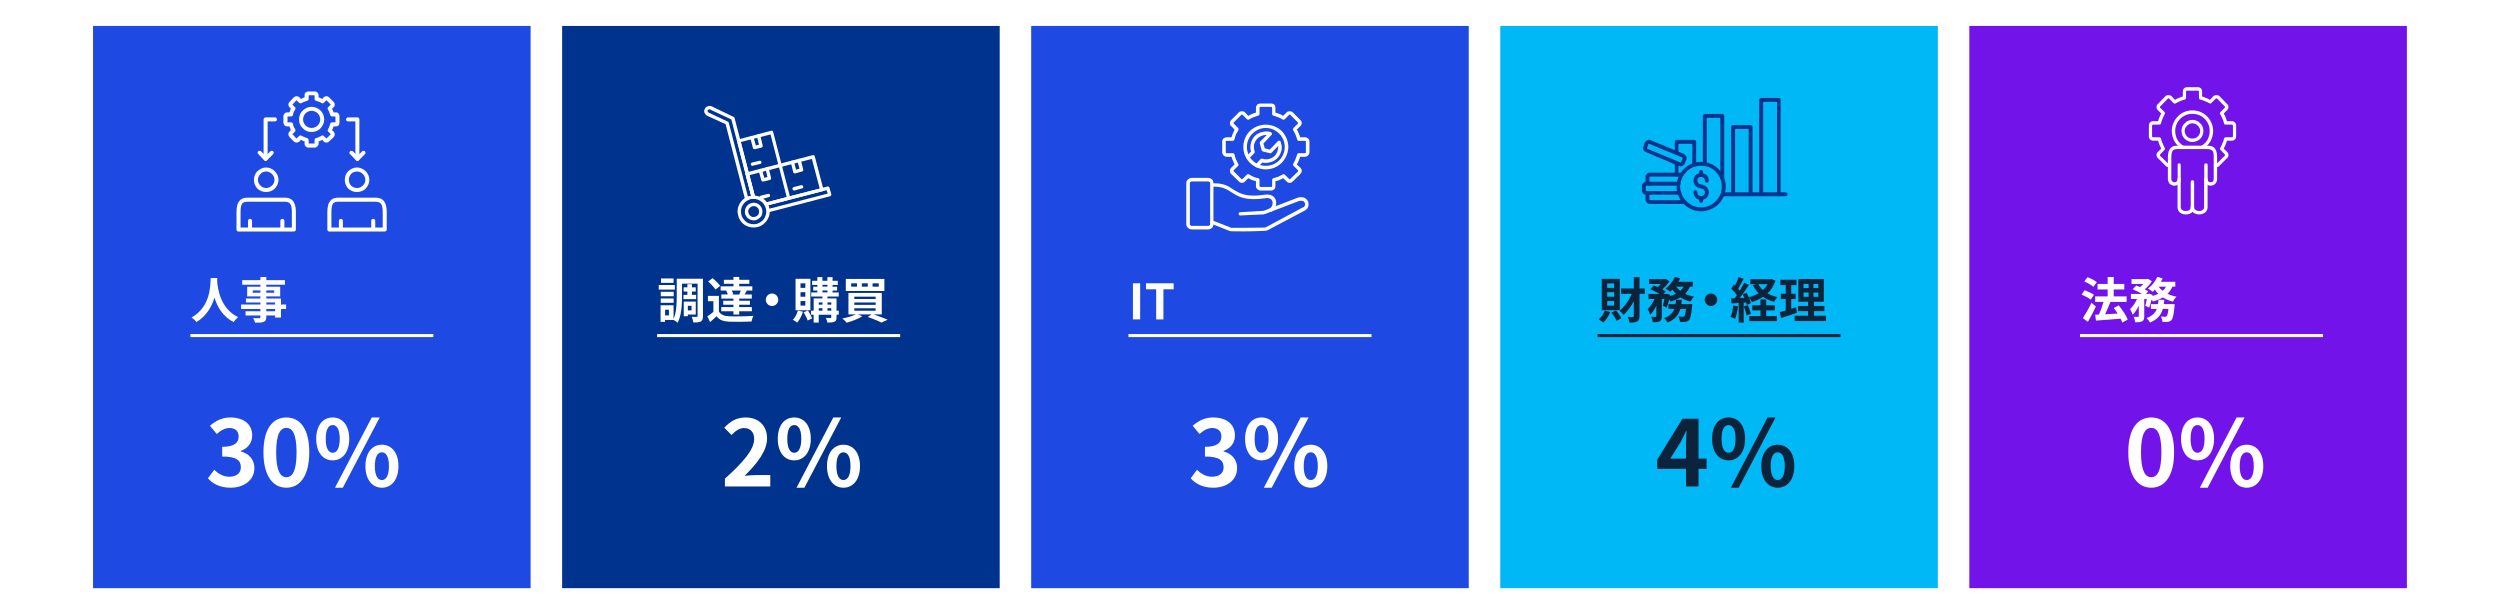 <?xml version="1.0" encoding="UTF-8"?><svg id="_レイヤー_2" xmlns="http://www.w3.org/2000/svg" width="820" height="202" xmlns:xlink="http://www.w3.org/1999/xlink" viewBox="0 0 820 202"><defs><style>.cls-1{fill:none;}.cls-2{clip-path:url(#clippath-17);}.cls-3{clip-path:url(#clippath-19);}.cls-4{clip-path:url(#clippath-11);}.cls-5{clip-path:url(#clippath-16);}.cls-6{clip-path:url(#clippath-18);}.cls-7{clip-path:url(#clippath-10);}.cls-8{clip-path:url(#clippath-15);}.cls-9{clip-path:url(#clippath-13);}.cls-10{clip-path:url(#clippath-14);}.cls-11{clip-path:url(#clippath-12);}.cls-12{clip-path:url(#clippath-31);}.cls-13{clip-path:url(#clippath-32);}.cls-14{clip-path:url(#clippath-33);}.cls-15{clip-path:url(#clippath-34);}.cls-16{clip-path:url(#clippath-35);}.cls-17{clip-path:url(#clippath-39);}.cls-18{clip-path:url(#clippath-30);}.cls-19{clip-path:url(#clippath-36);}.cls-20{clip-path:url(#clippath-37);}.cls-21{clip-path:url(#clippath-38);}.cls-22{clip-path:url(#clippath-27);}.cls-23{clip-path:url(#clippath-29);}.cls-24{clip-path:url(#clippath-26);}.cls-25{clip-path:url(#clippath-28);}.cls-26{clip-path:url(#clippath-20);}.cls-27{clip-path:url(#clippath-21);}.cls-28{clip-path:url(#clippath-22);}.cls-29{clip-path:url(#clippath-23);}.cls-30{clip-path:url(#clippath-24);}.cls-31{clip-path:url(#clippath-25);}.cls-32{clip-path:url(#clippath-41);}.cls-33{clip-path:url(#clippath-42);}.cls-34{clip-path:url(#clippath-43);}.cls-35{clip-path:url(#clippath-44);}.cls-36{clip-path:url(#clippath-45);}.cls-37{clip-path:url(#clippath-40);}.cls-38{clip-path:url(#clippath-46);}.cls-39{clip-path:url(#clippath-47);}.cls-40{fill:#00338d;}.cls-41{fill:#00b8f5;}.cls-42{clip-path:url(#clippath-1);}.cls-43{clip-path:url(#clippath-3);}.cls-44{clip-path:url(#clippath-4);}.cls-45{clip-path:url(#clippath-2);}.cls-46{clip-path:url(#clippath-7);}.cls-47{clip-path:url(#clippath-6);}.cls-48{clip-path:url(#clippath-9);}.cls-49{clip-path:url(#clippath-8);}.cls-50{clip-path:url(#clippath-5);}.cls-51{fill:#7213ea;}.cls-52{fill:#fff;}.cls-53{fill:#1e49e2;}.cls-54{fill:#0c233c;}.cls-55{clip-path:url(#clippath);}</style><clipPath id="clippath"><rect class="cls-1" x="30.52" y="8.51" width="758.94" height="184.41"/></clipPath><clipPath id="clippath-1"><rect class="cls-1" x="30.52" y="8.51" width="758.94" height="184.41"/></clipPath><clipPath id="clippath-2"><rect class="cls-1" x="30.52" y="8.51" width="758.94" height="184.41"/></clipPath><clipPath id="clippath-3"><rect class="cls-1" x="30.52" y="8.51" width="758.94" height="184.41"/></clipPath><clipPath id="clippath-4"><rect class="cls-1" x="30.52" y="8.51" width="758.94" height="184.41"/></clipPath><clipPath id="clippath-5"><rect class="cls-1" x="30.52" y="8.51" width="758.94" height="184.41"/></clipPath><clipPath id="clippath-6"><rect class="cls-1" x="30.52" y="8.51" width="758.94" height="184.41"/></clipPath><clipPath id="clippath-7"><rect class="cls-1" x="30.52" y="8.51" width="758.94" height="184.41"/></clipPath><clipPath id="clippath-8"><rect class="cls-1" x="30.52" y="8.51" width="758.94" height="184.41"/></clipPath><clipPath id="clippath-9"><rect class="cls-1" x="30.52" y="8.51" width="758.94" height="184.41"/></clipPath><clipPath id="clippath-10"><rect class="cls-1" x="30.52" y="8.51" width="758.94" height="184.41"/></clipPath><clipPath id="clippath-11"><rect class="cls-1" x="30.52" y="8.51" width="758.94" height="184.41"/></clipPath><clipPath id="clippath-12"><rect class="cls-1" x="30.52" y="8.51" width="758.94" height="184.41"/></clipPath><clipPath id="clippath-13"><rect class="cls-1" x="30.52" y="8.51" width="758.94" height="184.41"/></clipPath><clipPath id="clippath-14"><rect class="cls-1" x="30.52" y="8.51" width="758.94" height="184.41"/></clipPath><clipPath id="clippath-15"><rect class="cls-1" x="30.52" y="8.51" width="758.94" height="184.41"/></clipPath><clipPath id="clippath-16"><rect class="cls-1" x="30.52" y="8.51" width="758.94" height="184.41"/></clipPath><clipPath id="clippath-17"><rect class="cls-1" x="30.52" y="8.51" width="758.94" height="184.41"/></clipPath><clipPath id="clippath-18"><rect class="cls-1" x="30.52" y="8.51" width="758.94" height="184.41"/></clipPath><clipPath id="clippath-19"><rect class="cls-1" x="30.52" y="8.51" width="758.94" height="184.41"/></clipPath><clipPath id="clippath-20"><rect class="cls-1" x="30.52" y="8.51" width="758.94" height="184.41"/></clipPath><clipPath id="clippath-21"><rect class="cls-1" x="30.52" y="8.51" width="758.94" height="184.41"/></clipPath><clipPath id="clippath-22"><rect class="cls-1" x="30.52" y="8.51" width="758.94" height="184.41"/></clipPath><clipPath id="clippath-23"><rect class="cls-1" x="30.52" y="8.51" width="758.94" height="184.41"/></clipPath><clipPath id="clippath-24"><rect class="cls-1" x="30.52" y="8.51" width="758.94" height="184.41"/></clipPath><clipPath id="clippath-25"><rect class="cls-1" x="30.52" y="8.51" width="758.94" height="184.41"/></clipPath><clipPath id="clippath-26"><rect class="cls-1" x="30.52" y="8.51" width="758.94" height="184.41"/></clipPath><clipPath id="clippath-27"><rect class="cls-1" x="30.52" y="8.51" width="758.94" height="184.41"/></clipPath><clipPath id="clippath-28"><rect class="cls-1" x="30.52" y="8.51" width="758.94" height="184.41"/></clipPath><clipPath id="clippath-29"><rect class="cls-1" x="30.52" y="8.51" width="758.94" height="184.41"/></clipPath><clipPath id="clippath-30"><rect class="cls-1" x="30.52" y="8.51" width="758.94" height="184.41"/></clipPath><clipPath id="clippath-31"><rect class="cls-1" x="30.52" y="8.51" width="758.94" height="184.41"/></clipPath><clipPath id="clippath-32"><rect class="cls-1" x="30.52" y="8.51" width="758.94" height="184.41"/></clipPath><clipPath id="clippath-33"><rect class="cls-1" x="30.52" y="8.51" width="758.94" height="184.41"/></clipPath><clipPath id="clippath-34"><rect class="cls-1" x="30.52" y="8.51" width="758.94" height="184.41"/></clipPath><clipPath id="clippath-35"><rect class="cls-1" x="30.52" y="8.51" width="758.94" height="184.41"/></clipPath><clipPath id="clippath-36"><rect class="cls-1" x="30.52" y="8.51" width="758.94" height="184.41"/></clipPath><clipPath id="clippath-37"><rect class="cls-1" x="30.52" y="8.51" width="758.94" height="184.41"/></clipPath><clipPath id="clippath-38"><rect class="cls-1" x="30.52" y="8.51" width="758.94" height="184.41"/></clipPath><clipPath id="clippath-39"><rect class="cls-1" x="30.52" y="8.51" width="758.94" height="184.41"/></clipPath><clipPath id="clippath-40"><rect class="cls-1" x="30.52" y="8.51" width="758.94" height="184.41"/></clipPath><clipPath id="clippath-41"><rect class="cls-1" x="30.52" y="8.51" width="758.94" height="184.41"/></clipPath><clipPath id="clippath-42"><rect class="cls-1" x="30.52" y="8.51" width="758.94" height="184.41"/></clipPath><clipPath id="clippath-43"><rect class="cls-1" x="30.52" y="8.51" width="758.94" height="184.41"/></clipPath><clipPath id="clippath-44"><rect class="cls-1" x="30.52" y="8.51" width="758.94" height="184.41"/></clipPath><clipPath id="clippath-45"><rect class="cls-1" x="30.52" y="8.51" width="758.94" height="184.41"/></clipPath><clipPath id="clippath-46"><rect class="cls-1" x="30.52" y="8.51" width="758.94" height="184.41"/></clipPath><clipPath id="clippath-47"><rect class="cls-1" x="30.52" y="8.51" width="758.94" height="184.41"/></clipPath></defs><g id="_レイヤー_3"><rect class="cls-52" width="820" height="202"/></g><g id="_レイヤー_1-2"><rect class="cls-53" x="30.52" y="8.51" width="143.52" height="184.41"/><rect class="cls-40" x="184.38" y="8.51" width="143.52" height="184.41"/><rect class="cls-53" x="338.23" y="8.51" width="143.52" height="184.41"/><rect class="cls-41" x="492.09" y="8.51" width="143.52" height="184.41"/><rect class="cls-51" x="645.94" y="8.51" width="143.52" height="184.41"/><path class="cls-52" d="M68.2,156.88l2.07-2.79c1.32,1.29,2.94,2.28,4.95,2.28,2.25,0,3.78-1.11,3.78-3.09,0-2.19-1.29-3.54-6.12-3.54v-3.18c4.08,0,5.4-1.41,5.4-3.39,0-1.74-1.08-2.76-2.97-2.79-1.59.03-2.88.78-4.2,1.98l-2.25-2.7c1.92-1.68,4.05-2.73,6.66-2.73,4.29,0,7.2,2.1,7.2,5.91,0,2.4-1.35,4.14-3.72,5.07v.15c2.52.69,4.44,2.55,4.44,5.46,0,4.08-3.57,6.45-7.8,6.45-3.51,0-5.88-1.32-7.44-3.09Z"/><path class="cls-52" d="M86.41,148.36c0-7.68,3-11.43,7.53-11.43s7.5,3.78,7.5,11.43-3,11.61-7.5,11.61-7.53-3.96-7.53-11.61ZM97.27,148.36c0-6.21-1.44-8.01-3.33-8.01s-3.36,1.8-3.36,8.01,1.44,8.16,3.36,8.16,3.33-1.92,3.33-8.16Z"/><path class="cls-52" d="M103.72,143.92c0-4.44,2.22-6.99,5.4-6.99s5.43,2.55,5.43,6.99-2.25,7.08-5.43,7.08-5.4-2.61-5.4-7.08ZM111.43,143.92c0-3.27-1.02-4.5-2.31-4.5s-2.28,1.23-2.28,4.5.99,4.59,2.28,4.59,2.31-1.32,2.31-4.59ZM121.93,136.93h2.61l-12.09,23.04h-2.58l12.06-23.04ZM119.86,152.89c0-4.47,2.25-7.02,5.4-7.02s5.43,2.55,5.43,7.02-2.28,7.08-5.43,7.08-5.4-2.64-5.4-7.08ZM127.57,152.89c0-3.27-1.02-4.53-2.31-4.53s-2.31,1.26-2.31,4.53,1.02,4.56,2.31,4.56,2.31-1.29,2.31-4.56Z"/><g class="cls-55"><path class="cls-52" d="M81.35,72.38c0-.31.31-.61.71-.61.31,0,.61.31.61.61v2.25h9.29v-2.25c0-.31.31-.61.61-.61.41,0,.71.31.71.61v2.25h2.45v-5c0-1.02-.1-1.94-.41-2.55-.31-.61-.92-.92-1.94-.92h-12.14c-.71,0-1.33.1-1.73.51-.41.51-.61,1.43-.61,2.96v5h2.45v-2.25ZM78.18,75.95c-.31,0-.61-.31-.61-.61v-5.71c0-1.84.31-3.06,1.02-3.78.61-.82,1.63-1.02,2.65-1.02h12.14c1.63,0,2.55.61,3.06,1.63.51.92.61,2.04.61,3.16v5.71c0,.31-.31.61-.71.61h-18.17ZM87.27,54.93c1.12,0,2.14.51,2.86,1.22.71.71,1.22,1.73,1.22,2.86s-.51,2.04-1.22,2.86c-.72.71-1.74,1.12-2.86,1.12s-2.04-.41-2.86-1.12c-.71-.82-1.12-1.74-1.12-2.86s.41-2.14,1.12-2.86c.82-.71,1.74-1.22,2.86-1.22M89.21,57.07c-.51-.51-1.12-.82-1.94-.82-.71,0-1.43.31-1.84.82-.51.51-.82,1.12-.82,1.94,0,.71.31,1.43.82,1.84.41.51,1.12.82,1.84.82.82,0,1.43-.31,1.94-.82.51-.41.82-1.12.82-1.84,0-.82-.31-1.43-.82-1.94"/></g><g class="cls-42"><path class="cls-52" d="M111.15,72.38c0-.31.31-.61.71-.61.31,0,.61.31.61.61v2.25h9.29v-2.25c0-.31.31-.61.61-.61.41,0,.71.31.71.61v2.25h2.45v-5c0-1.02-.1-1.94-.41-2.55-.31-.61-.92-.92-2.04-.92h-12.04c-.71,0-1.33.1-1.73.51-.41.51-.61,1.43-.61,2.96v5h2.45v-2.25ZM107.98,75.95c-.31,0-.61-.31-.61-.61v-5.71c0-1.84.31-3.06,1.02-3.78.61-.82,1.63-1.02,2.65-1.02h12.04c1.74,0,2.65.61,3.16,1.63.51.92.61,2.04.61,3.16v5.71c0,.31-.31.61-.71.61h-18.17ZM117.07,54.93c1.12,0,2.14.51,2.86,1.22.71.71,1.22,1.73,1.22,2.86s-.51,2.04-1.22,2.86c-.71.71-1.74,1.12-2.86,1.12s-2.04-.41-2.86-1.12c-.71-.82-1.12-1.74-1.12-2.86s.41-2.14,1.12-2.86c.82-.71,1.74-1.22,2.86-1.22M119.01,57.07c-.51-.51-1.12-.82-1.94-.82-.71,0-1.43.31-1.94.82-.41.51-.71,1.12-.71,1.94,0,.71.31,1.43.71,1.84.51.51,1.22.82,1.94.82.82,0,1.43-.31,1.94-.82.51-.41.82-1.12.82-1.84,0-.82-.31-1.43-.82-1.94"/></g><g class="cls-45"><path class="cls-52" d="M109.51,44.93l-1.63,1.53c-.2.2-.51.31-.82.31s-.61-.1-.82-.31l-.51-.61c-.2.1-.41.2-.61.31s-.41.2-.61.2v.82c0,.31-.21.61-.41.82-.2.2-.51.41-.82.41h-2.25c-.31,0-.61-.21-.82-.41-.2-.2-.31-.51-.31-.82v-.82c-.2,0-.41-.1-.61-.2l-.61-.31-.51.61c-.31.2-.61.31-.92.31-.21,0-.51-.1-.82-.31l-1.53-1.53v-.1c-.2-.2-.31-.51-.31-.82s.1-.61.31-.82l.51-.51c-.1-.2-.21-.41-.21-.61-.1-.2-.2-.41-.31-.61h-.71c-.31,0-.61-.1-.82-.31-.2-.31-.41-.51-.41-.92v-2.14c0-.31.2-.61.41-.82v-.1c.21-.2.51-.31.82-.31h.71c.1-.2.2-.41.31-.61,0-.2.1-.41.21-.61l-.51-.51c-.2-.2-.31-.51-.31-.82s.1-.61.31-.82l1.53-1.63c.31-.2.61-.31.82-.31.31,0,.61.1.92.31l.51.61c.2-.1.41-.2.61-.31.2-.1.41-.2.61-.2v-.82c0-.31.1-.61.31-.82h.1c.2-.2.51-.31.71-.31h2.25c.31,0,.61.1.82.31.2.2.41.51.41.82v.82c.2,0,.41.1.61.2.2.1.41.2.61.31l.51-.61c.2-.2.51-.31.82-.31s.61.1.82.31l1.63,1.63c.2.2.31.51.31.82s-.1.61-.31.82l-.61.51c.1.2.2.41.31.61.1.2.1.41.2.61h.82c.31,0,.61.1.82.41.2.2.31.51.31.82v2.14c0,.41-.1.61-.31.92-.2.2-.51.31-.82.31h-.82c-.1.2-.1.41-.2.61-.1.2-.2.41-.31.61l.61.51v.1c.2.2.31.51.31.71,0,.31-.1.61-.31.92M107.07,45.44l1.43-1.43-.82-.82c-.2-.2-.31-.51-.1-.71.1-.31.31-.61.41-.92.1-.31.2-.61.31-.82,0-.41.31-.61.61-.61h1.12v-1.94h-1.12c-.31,0-.51-.2-.61-.51-.1-.31-.2-.61-.31-.92-.1-.31-.21-.51-.41-.82-.2-.31-.2-.61.1-.82l.82-.82-1.43-1.43-.82.82c-.21.2-.51.31-.82.1-.2-.2-.51-.31-.82-.41-.31-.1-.61-.2-.92-.31-.31-.1-.51-.31-.51-.61v-1.22h-1.94v1.22c0,.31-.2.51-.51.61-.31.1-.61.2-.92.31-.31.1-.61.21-.82.41-.31.2-.61.1-.92-.1l-.82-.82-1.33,1.43.82.82c.2.2.2.51.1.82-.2.2-.31.51-.51.82-.1.31-.2.61-.2.92-.1.31-.31.51-.71.51h-1.12v1.94h1.12c.31,0,.61.2.71.51,0,.31.1.61.2.92.2.31.31.61.51.82.1.31.1.61-.1.82l-.82.82,1.33,1.43.82-.82c.2-.21.61-.31.82-.1.31.2.61.31.92.41.31.2.51.2.82.31.31.1.61.31.61.71v1.12h1.94v-1.12c0-.31.2-.61.51-.71.31,0,.61-.1.92-.31.31-.1.51-.2.82-.41.2-.2.61-.1.82.1l.82.82Z"/></g><g class="cls-43"><path class="cls-52" d="M102.17,35.03c1.12,0,2.24.51,2.96,1.22.71.71,1.22,1.73,1.22,2.96,0,1.12-.51,2.14-1.22,2.86-.72.82-1.84,1.22-2.96,1.22s-2.14-.41-2.86-1.22c-.82-.71-1.22-1.74-1.22-2.86,0-1.23.41-2.24,1.22-2.96.71-.71,1.74-1.22,2.86-1.22M104.21,37.17c-.51-.51-1.23-.82-2.04-.82-.72,0-1.43.31-1.94.82-.51.51-.82,1.23-.82,2.04,0,.71.31,1.43.82,1.94s1.22.82,1.94.82c.82,0,1.53-.31,2.04-.82.51-.51.82-1.23.82-1.94,0-.82-.31-1.53-.82-2.04"/></g><g class="cls-44"><path class="cls-52" d="M90.23,38.5c.31,0,.61.31.61.71,0,.31-.31.61-.61.61h-2.45v12.25c0,.41-.31.71-.61.71-.41,0-.71-.31-.71-.71v-12.86c0-.41.31-.71.71-.71h3.06ZM117.88,52.07c0,.41-.31.71-.61.71-.41,0-.71-.31-.71-.71v-12.25h-2.35c-.41,0-.71-.31-.71-.61,0-.41.31-.71.71-.71h3.06c.31,0,.61.31.61.71v12.86Z"/></g><g class="cls-50"><path class="cls-52" d="M88.7,49.62c.2-.2.61-.2.92,0,.2.31.2.71,0,.92l-2.04,2.04c-.2.2-.61.2-.92,0l-1.94-2.04c-.31-.2-.31-.61,0-.92.2-.2.61-.2.92,0l1.53,1.53,1.53-1.53Z"/></g><g class="cls-47"><path class="cls-52" d="M118.8,49.62c.2-.2.61-.2.92,0,.2.31.2.71,0,.92l-2.04,2.04c-.2.2-.61.2-.92,0l-1.94-2.04c-.31-.2-.31-.61,0-.92.2-.2.61-.2.92,0l1.53,1.53,1.53-1.53Z"/></g><g class="cls-46"><rect class="cls-52" x="62.43" y="109.57" width="79.71" height="1"/></g><g class="cls-49"><rect class="cls-52" x="215.54" y="109.57" width="79.71" height="1"/></g><g class="cls-48"><rect class="cls-52" x="370.14" y="109.57" width="79.71" height="1"/></g><g class="cls-7"><rect class="cls-54" x="524" y="109.57" width="79.71" height="1"/></g><g class="cls-4"><rect class="cls-52" x="682.24" y="109.57" width="79.71" height="1"/></g><path class="cls-52" d="M237.77,157c6.03-5.4,9.6-9.57,9.6-12.99,0-2.25-1.23-3.6-3.33-3.6-1.62,0-2.97,1.05-4.08,2.28l-2.4-2.4c2.04-2.16,4.02-3.36,7.05-3.36,4.2,0,6.99,2.7,6.99,6.84s-3.33,8.34-7.38,12.3c1.11-.12,2.58-.24,3.6-.24h4.83v3.72h-14.88v-2.55Z"/><path class="cls-52" d="M255.11,143.92c0-4.44,2.22-6.99,5.4-6.99s5.43,2.55,5.43,6.99-2.25,7.08-5.43,7.08-5.4-2.61-5.4-7.08ZM262.82,143.92c0-3.27-1.02-4.5-2.31-4.5s-2.28,1.23-2.28,4.5.99,4.59,2.28,4.59,2.31-1.32,2.31-4.59ZM273.32,136.93h2.61l-12.09,23.04h-2.58l12.06-23.04ZM271.25,152.89c0-4.47,2.25-7.02,5.4-7.02s5.43,2.55,5.43,7.02-2.28,7.08-5.43,7.08-5.4-2.64-5.4-7.08ZM278.96,152.89c0-3.27-1.02-4.53-2.31-4.53s-2.31,1.26-2.31,4.53,1.02,4.56,2.31,4.56,2.31-1.29,2.31-4.56Z"/><g class="cls-11"><path class="cls-52" d="M248.26,44.69c-.09-.26.09-.6.43-.69.26-.09.6.09.69.43l.78,3.28c.09.26-.09.6-.35.69l-2.16.52c-.35.09-.6-.09-.69-.35l-.86-3.28c-.09-.35.09-.6.35-.69.35-.09.6.09.69.35l.78,2.76,1.03-.26-.69-2.76Z"/></g><g class="cls-9"><path class="cls-52" d="M251.11,55.48c-.09-.26.09-.6.34-.69.35-.09.6.09.69.43l.78,3.11c.09.26-.09.6-.35.69l-2.16.52c-.35.09-.61-.09-.69-.35l-.86-3.11c-.09-.35.17-.6.43-.69.26-.09.6.09.69.35l.69,2.59,1.04-.26-.6-2.59Z"/></g><g class="cls-10"><path class="cls-52" d="M261.55,52.81c-.09-.34.09-.6.43-.69.26-.09.6.09.69.35l.78,3.11c.09.35-.09.6-.43.69l-2.16.6c-.26.09-.61-.09-.69-.43l-.78-3.11c-.09-.26.09-.6.43-.69.26-.09.6.09.6.43l.69,2.59,1.12-.35-.69-2.5Z"/></g><g class="cls-8"><path class="cls-52" d="M247.65,64.54c.09.26-.09.6-.43.69-.26.09-.6-.09-.69-.43l-1.99-7.6c0-.35.17-.6.43-.69l21.58-5.61c.35-.09.6.09.69.35l2.85,10.88c.09.26-.17.6-.43.6l-18.3,4.75c-.26.09-.6-.09-.69-.35,0-.35.17-.6.43-.69l17.78-4.57-2.59-9.75-20.54,5.35,1.9,7.08Z"/></g><g class="cls-5"><path class="cls-52" d="M247.65,64.54c.09.26-.09.6-.43.69-.26.09-.6-.09-.69-.43l-4.75-18.47c-.09-.26.09-.52.35-.6l10.87-2.85c.26-.09.6.09.6.43l5.61,21.58c.09.35-.09.6-.35.69-.35.09-.6-.09-.69-.43l-5.44-21.06-9.75,2.5,4.66,17.95Z"/></g><g class="cls-2"><path class="cls-52" d="M251.11,66.44l20.28-5.26c.34-.09.6.09.69.43l.6,2.16c0,.26-.17.6-.43.6l-20.19,5.26-.26-1.04,19.68-5.09-.35-1.12-19.76,5.09-.26-1.04ZM244.38,65.41l-6.39-24.68-6.04-2.76c-.43-.26-.69-.6-.86-.95-.17-.43-.17-.86.09-1.29.17-.43.52-.78.95-.86.35-.17.86-.17,1.29,0l7.16,3.45c.17,0,.26.17.35.35l6.73,25.89-1.12.26-6.65-25.63-6.99-3.28c-.17-.09-.26-.09-.43,0-.17,0-.26.17-.35.26v.43c.09.17.17.26.35.35l6.21,2.93c.17.09.26.17.35.35l6.47,24.94-1.12.26Z"/></g><g class="cls-6"><path class="cls-52" d="M249.73,65.32c-.26,0-.6-.17-.69-.43,0-.26.17-.6.43-.69l2.42-.6c.35-.09.6.09.69.35.09.35-.09.6-.35.69l-2.5.69Z"/></g><g class="cls-3"><path class="cls-52" d="M246.88,54.36c-.26.09-.52-.09-.6-.34-.09-.35.09-.6.35-.69l2.5-.6c.26-.09.6.09.6.35.09.35-.09.61-.35.69l-2.5.6Z"/></g><g class="cls-26"><path class="cls-52" d="M260.6,62.47c-.26.09-.6-.09-.69-.43,0-.26.17-.6.43-.69l2.42-.6c.35-.09.6.09.69.43.09.26-.09.61-.35.61l-2.5.69Z"/></g><g class="cls-27"><path class="cls-52" d="M246.45,66.62c.78-.26,1.55-.09,2.24.26.6.43,1.12,1.04,1.3,1.81.17.78.09,1.55-.26,2.16-.43.6-1.04,1.12-1.81,1.38h-.09c-.69.17-1.47,0-2.07-.34-.69-.35-1.12-1.04-1.38-1.73v-.09c-.17-.78,0-1.55.35-2.16.35-.6.95-1.12,1.73-1.29M248.09,67.82c-.35-.17-.86-.26-1.3-.17-.52.17-.86.43-1.12.86-.26.35-.35.86-.17,1.3.09.52.43.86.78,1.12.43.26.86.35,1.38.17.43-.09.86-.43,1.12-.78.17-.43.26-.95.17-1.38-.17-.52-.43-.86-.86-1.12"/></g><g class="cls-28"><path class="cls-52" d="M245.84,64.29c1.47-.35,2.85-.09,4.06.6,1.12.6,2.07,1.73,2.42,3.19v.09c.35,1.38.09,2.76-.61,3.88-.69,1.12-1.81,2.07-3.19,2.42h-.09c-1.38.35-2.76.09-3.88-.52-1.21-.69-2.07-1.81-2.42-3.28-.43-1.38-.17-2.76.52-3.97.69-1.12,1.81-2.07,3.19-2.42M249.29,65.84c-.95-.6-2.07-.78-3.11-.52-1.12.35-2.07,1.04-2.59,1.98-.52.86-.69,1.99-.43,3.11.26,1.12,1.04,1.99,1.9,2.59.95.52,2.07.69,3.19.43,1.12-.35,1.98-1.04,2.5-1.9.52-.95.78-2.07.43-3.19-.26-1.12-.95-1.99-1.9-2.5"/></g><path class="cls-52" d="M698.08,148.36c0-7.68,3-11.43,7.53-11.43s7.5,3.78,7.5,11.43-3,11.61-7.5,11.61-7.53-3.96-7.53-11.61ZM708.94,148.36c0-6.21-1.44-8.01-3.33-8.01s-3.36,1.8-3.36,8.01,1.44,8.16,3.36,8.16,3.33-1.92,3.33-8.16Z"/><path class="cls-52" d="M715.39,143.92c0-4.44,2.22-6.99,5.4-6.99s5.43,2.55,5.43,6.99-2.25,7.08-5.43,7.08-5.4-2.61-5.4-7.08ZM723.1,143.92c0-3.27-1.02-4.5-2.31-4.5s-2.28,1.23-2.28,4.5.99,4.59,2.28,4.59,2.31-1.32,2.31-4.59ZM733.6,136.93h2.61l-12.09,23.04h-2.58l12.06-23.04ZM731.53,152.89c0-4.47,2.25-7.02,5.4-7.02s5.43,2.55,5.43,7.02-2.28,7.08-5.43,7.08-5.4-2.64-5.4-7.08ZM739.24,152.89c0-3.27-1.02-4.53-2.31-4.53s-2.31,1.26-2.31,4.53,1.02,4.56,2.31,4.56,2.31-1.29,2.31-4.56Z"/><g class="cls-29"><path class="cls-52" d="M711.39,53.66c.26-.17.6,0,.69.26.17.26,0,.61-.26.69-.26.17-.52.17-.86.17-.26-.09-.52-.17-.69-.43l-2.5-2.51h-.09c-.26-.35-.34-.69-.34-.95,0-.43.09-.78.43-1.04l1.12-1.12c-.26-.43-.43-.86-.6-1.3-.17-.43-.35-.86-.43-1.29h-1.64c-.43,0-.78-.17-1.04-.43-.26-.26-.35-.61-.35-.95v-3.54c0-.43.09-.78.35-1.04.26-.26.6-.43,1.04-.43h1.64c.09-.43.26-.86.43-1.3.17-.43.35-.78.6-1.21l-1.12-1.12-.09-.09c-.26-.26-.34-.6-.34-.95s.09-.69.43-.95l2.5-2.59c.26-.26.61-.35.95-.35s.78.09,1.04.35l1.12,1.21c.43-.26.78-.43,1.21-.6.43-.17.86-.35,1.38-.52v-1.56c0-.43.09-.78.35-1.04.26-.26.6-.43,1.04-.43h3.54c.43,0,.78.17,1.04.43.26.26.35.6.35,1.04v1.56c.52.17.95.35,1.29.52h.09c.35.17.78.35,1.21.6l1.12-1.21c.26-.26.69-.35,1.04-.35s.69.09.95.35l2.51,2.59c.34.26.43.6.43.95s-.09.69-.43,1.04l-1.12,1.12c.26.43.43.78.61,1.21v.09c.17.35.34.78.43,1.21h1.64c.43,0,.78.17,1.04.43v.09c.26.26.35.52.35.95v3.54c0,.35-.09.69-.35.95-.26.26-.6.43-1.04.43h-1.64c-.09.43-.26.86-.43,1.29-.17.43-.35.86-.61,1.3l1.12,1.12c.34.26.43.61.43,1.04,0,.35-.09.69-.43.95l-2.51,2.51v.09c-.26.17-.43.26-.69.35-.35,0-.61,0-.86-.09-.26-.17-.43-.52-.26-.78.09-.26.43-.43.69-.26h.17q.09,0,.17-.09l2.51-2.5c.09-.09.09-.17.09-.17,0-.09,0-.17-.09-.26l-1.38-1.47c-.26-.17-.26-.43-.09-.69.26-.43.52-.95.69-1.47.26-.43.43-.95.52-1.47.09-.26.26-.52.52-.52h2.07c.09,0,.17,0,.26-.09,0,0,.09-.09.09-.17v-3.54c0-.09-.09-.17-.09-.26-.09,0-.17-.09-.26-.09h-2.07c-.26,0-.43-.17-.52-.43-.09-.52-.26-1.04-.52-1.55-.17-.52-.43-.95-.69-1.38-.17-.26-.17-.52.09-.78l1.38-1.38c.09-.09.09-.17.09-.26s0-.17-.09-.17l-2.51-2.59c-.09,0-.09-.09-.17-.09s-.17.09-.26.09l-1.47,1.47c-.17.17-.43.26-.6.09-.52-.26-.95-.52-1.47-.69-.52-.26-1.04-.43-1.55-.52-.26-.09-.43-.26-.43-.6v-1.99c0-.09-.09-.17-.09-.26-.09,0-.17-.09-.26-.09h-3.54c-.09,0-.17.09-.26.09,0,.09-.09.17-.09.26v1.99c0,.26-.17.52-.43.6-.52.09-1.04.26-1.55.52-.43.17-.95.43-1.38.69-.26.17-.52.09-.78-.09l-1.38-1.47c-.09,0-.17-.09-.26-.09s-.17.09-.17.09l-2.51,2.59c-.09,0-.09.09-.09.17v.17l1.47,1.47c.17.17.26.52.09.69-.26.52-.52.95-.69,1.47-.26.52-.43,1.04-.52,1.55-.09.26-.26.43-.52.43h-2.07c-.09,0-.17.09-.26.09,0,.09-.09.17-.09.26v3.54c0,.09.09.17.09.17.09.09.17.09.26.09h2.07c.17,0,.43.17.52.43.09.52.26,1.12.52,1.55.17.52.43,1.04.69,1.47.17.26.17.52-.09.69l-1.38,1.47c-.09.09-.09.17-.09.26v.17l2.59,2.5c0,.09.09.09.17.09h.17Z"/></g><g class="cls-30"><path class="cls-52" d="M716.23,47.87c.26.17.34.52.26.78-.17.26-.52.35-.78.17-1.04-.61-1.9-1.47-2.51-2.51-.52-.95-.86-2.16-.86-3.37,0-1.81.78-3.54,1.99-4.75,1.21-1.3,2.94-1.99,4.75-1.99s3.63.69,4.84,1.99c1.21,1.21,1.99,2.94,1.99,4.75,0,1.21-.35,2.42-.86,3.37-.6,1.04-1.47,1.9-2.51,2.51-.26.17-.6.09-.78-.17-.09-.26,0-.6.26-.78.86-.52,1.55-1.21,2.07-2.07.43-.86.69-1.81.69-2.85,0-1.55-.61-2.94-1.64-3.97-1.04-1.04-2.42-1.64-4.06-1.64-1.55,0-2.94.6-3.97,1.64s-1.64,2.42-1.64,3.97c0,1.04.26,1.99.69,2.85.52.86,1.21,1.56,2.07,2.07"/></g><g class="cls-31"><path class="cls-52" d="M714.24,54.09c0-.26.17-.52.52-.52s.52.26.52.52v4.66c0,.6-.17,1.12-.6,1.55-.35.35-.86.61-1.47.61s-1.12-.26-1.55-.61c-.35-.43-.6-.95-.6-1.55v-7c0-1.55.26-2.5.86-3.11.52-.69,1.3-.86,2.25-.86h9.93c1.47,0,2.25.52,2.68,1.38.35.78.43,1.64.43,2.59v7c0,.6-.26,1.12-.6,1.55-.43.35-.95.61-1.47.61-.6,0-1.12-.26-1.55-.61-.34-.43-.6-.95-.6-1.55v-4.66c0-.26.26-.52.52-.52.35,0,.6.26.6.52v4.66c0,.35.09.6.26.78.17.17.43.26.78.26.26,0,.52-.09.69-.26.17-.17.26-.43.26-.78v-7c0-.78,0-1.55-.26-2.07-.26-.43-.78-.78-1.73-.78h-9.93c-.6,0-1.12.09-1.47.43-.35.43-.52,1.21-.52,2.42v7c0,.35.09.6.35.78.17.17.43.26.69.26s.52-.09.69-.26c.17-.17.35-.43.35-.78v-4.66Z"/></g><g class="cls-24"><path class="cls-52" d="M718.56,59.7c0-.34.26-.6.6-.6.26,0,.52.26.52.6v8.29c0,1.12-.69,1.9-1.64,2.16-.35.17-.69.17-1.12.17-.34,0-.69,0-1.04-.17-.95-.26-1.64-1.04-1.64-2.16v-9.24c0-.26.17-.52.52-.52s.52.26.52.52v9.24c0,.6.43.95.95,1.12.26.09.43.09.69.09s.52,0,.78-.09c.52-.17.86-.52.86-1.12v-8.29Z"/></g><g class="cls-22"><path class="cls-52" d="M722.96,58.75c0-.26.26-.52.52-.52.35,0,.61.26.61.52v9.24c0,1.12-.78,1.9-1.73,2.16-.26.17-.69.17-1.04.17s-.69,0-1.04-.17c-.95-.26-1.73-1.04-1.73-2.16,0-.35.26-.61.6-.61.26,0,.52.26.52.61,0,.6.43.95.95,1.12.17.09.43.09.69.09s.52,0,.69-.09c.52-.17.95-.52.95-1.12v-9.24Z"/></g><g class="cls-25"><path class="cls-52" d="M719.08,39.32c1.04,0,1.99.43,2.59,1.12.69.6,1.04,1.55,1.04,2.5,0,1.04-.35,1.9-1.04,2.59-.6.6-1.55,1.04-2.59,1.04-.95,0-1.9-.43-2.5-1.04-.69-.69-1.04-1.55-1.04-2.59,0-.95.34-1.9,1.04-2.5.6-.69,1.55-1.12,2.5-1.12M720.89,41.22c-.43-.43-1.04-.78-1.81-.78-.69,0-1.29.35-1.73.78-.43.43-.78,1.04-.78,1.73s.35,1.38.78,1.81,1.04.69,1.73.69c.78,0,1.38-.26,1.81-.69.43-.43.78-1.12.78-1.81s-.35-1.3-.78-1.73"/></g><path class="cls-52" d="M390.54,156.88l2.07-2.79c1.32,1.29,2.94,2.28,4.95,2.28,2.25,0,3.78-1.11,3.78-3.09,0-2.19-1.29-3.54-6.12-3.54v-3.18c4.08,0,5.4-1.41,5.4-3.39,0-1.74-1.08-2.76-2.97-2.79-1.59.03-2.88.78-4.2,1.98l-2.25-2.7c1.92-1.68,4.05-2.73,6.66-2.73,4.29,0,7.2,2.1,7.2,5.91,0,2.4-1.35,4.14-3.72,5.07v.15c2.52.69,4.44,2.55,4.44,5.46,0,4.08-3.57,6.45-7.8,6.45-3.51,0-5.88-1.32-7.44-3.09Z"/><path class="cls-52" d="M408.39,143.92c0-4.44,2.22-6.99,5.4-6.99s5.43,2.55,5.43,6.99-2.25,7.08-5.43,7.08-5.4-2.61-5.4-7.08ZM416.1,143.92c0-3.27-1.02-4.5-2.31-4.5s-2.28,1.23-2.28,4.5.99,4.59,2.28,4.59,2.31-1.32,2.31-4.59ZM426.6,136.93h2.61l-12.09,23.04h-2.58l12.06-23.04ZM424.53,152.89c0-4.47,2.25-7.02,5.4-7.02s5.43,2.55,5.43,7.02-2.28,7.08-5.43,7.08-5.4-2.64-5.4-7.08ZM432.24,152.89c0-3.27-1.02-4.53-2.31-4.53s-2.31,1.26-2.31,4.53,1.02,4.56,2.31,4.56,2.31-1.29,2.31-4.56Z"/><g class="cls-23"><path class="cls-52" d="M397.29,73.37c-.36-.09-.45-.45-.36-.72.09-.27.45-.45.72-.36l6.21,2.43h4.32c3.15,0,6.75-.09,6.84-.09l12.42-6.66h.18c.18-.18.36-.45.45-.72,0-.27,0-.54-.18-.81v-.09c-.18-.27-.45-.45-.72-.45-.45-.09-.81-.09-1.26.09l-11.07,4.23h-.18s0,.09-.09.09l-7.74.36c-.27.09-.54-.18-.54-.54-.09-.27.18-.54.54-.54l7.65-.45,10.98-4.23c.63-.27,1.35-.27,1.89-.18.63.09,1.08.45,1.44.99.09,0,.09.09.18.18.27.54.27,1.08.18,1.62-.09.54-.45,1.08-.9,1.35-.09.09-.18.09-.27.18l-12.41,6.57c-.18.09-4.14.27-7.38.27-2.34,0-4.41,0-4.77-.09l-6.12-2.43Z"/></g><g class="cls-18"><path class="cls-52" d="M397.65,60.15c3.51-.18,5.13.81,6.84,1.98,2.07,1.26,4.23,2.7,10.44,1.71,1.35-.18,2.34.18,2.97.81.27.36.54.81.63,1.26.09.45.09.9,0,1.35-.18.99-.81,1.89-1.71,2.25l-.45-1.08c.54-.27.9-.81.99-1.35.09-.36.09-.63,0-.9,0-.27-.18-.54-.36-.72-.36-.36-.99-.63-1.89-.45-6.66.99-9-.54-11.24-1.98-1.53-.99-2.97-1.89-6.12-1.8l-.09-1.08Z"/></g><g class="cls-12"><path class="cls-52" d="M409.71,51.96c-.18.27-.63.27-.81,0-.27-.18-.27-.54,0-.81l1.44-1.44c-.27-.81-.27-1.71-.09-2.52.18-.9.63-1.8,1.26-2.52.72-.72,1.53-1.17,2.43-1.35.99-.27,1.98-.27,2.88,0,.27.18.45.45.36.81,0,.09-.09.18-.18.18l-2.61,2.79.45,1.53,1.62.45,2.7-2.79c.18-.18.54-.18.81,0,.09.09.09.18.09.27.36.9.45,1.8.27,2.79-.27.9-.63,1.8-1.35,2.52-.72.72-1.53,1.17-2.43,1.35-.81.27-1.71.27-2.52.09l-1.35,1.44c-.27.18-.63.18-.81,0-.27-.27-.27-.63,0-.81l1.53-1.71c.18-.18.45-.27.63-.18.72.27,1.53.27,2.25.09.63-.18,1.35-.54,1.89-1.08.54-.63.81-1.26.99-1.98.09-.36.09-.81.09-1.17l-2.16,2.16c-.09.18-.36.27-.54.18l-2.25-.54c-.18-.09-.36-.18-.45-.36l-.63-2.25c-.09-.18,0-.45.09-.63l2.16-2.16c-.36-.09-.81,0-1.17.09-.72.18-1.35.54-1.89,1.08-.54.54-.9,1.26-1.08,1.98-.09.72-.09,1.44.18,2.16.09.18,0,.45-.09.63l-1.71,1.71Z"/></g><g class="cls-13"><path class="cls-52" d="M390.99,58.35h5.22c.45,0,.9.18,1.26.45.36.27.54.72.54,1.17v13.67c0,.45-.18.81-.54,1.17-.36.27-.81.45-1.26.45h-5.22c-.54,0-.99-.18-1.26-.45-.36-.36-.63-.72-.63-1.17v-13.67c0-.45.27-.9.63-1.17.27-.27.72-.45,1.26-.45M396.21,59.52h-5.22c-.27,0-.45.09-.54.18s-.18.18-.18.27v13.67c0,.09.09.18.18.27.09.09.27.18.54.18h5.22c.18,0,.36-.09.54-.18.09-.09.18-.18.18-.27v-13.67c0-.09-.09-.18-.18-.27-.18-.09-.36-.18-.54-.18"/></g><g class="cls-14"><path class="cls-52" d="M426.53,57.09l-2.52,2.43c-.27.36-.63.45-.99.45s-.72-.09-.99-.45l-1.17-1.08c-.36.18-.81.45-1.17.63h-.09c-.36.18-.81.27-1.26.36v1.62c0,.45-.09.72-.36.99-.27.27-.63.45-.99.45h-3.6c-.36,0-.72-.18-.99-.45s-.45-.54-.45-.99v-1.62c-.45-.09-.81-.27-1.26-.36-.45-.18-.81-.45-1.26-.63l-1.08,1.08c-.27.36-.63.45-.99.45s-.72-.09-.99-.45l-2.52-2.43-.09-.09c-.27-.27-.36-.63-.36-.99s.18-.72.45-.99l1.08-1.08c-.18-.45-.36-.81-.54-1.26-.18-.36-.36-.81-.45-1.26h-1.62c-.36,0-.72-.18-.99-.45-.27-.27-.45-.63-.45-.99v-3.51c0-.45.18-.81.45-1.08.27-.18.63-.36.99-.36h1.62c.09-.45.27-.9.45-1.26.18-.45.36-.9.54-1.26l-1.08-1.17h-.09c-.27-.27-.36-.63-.36-.99s.18-.72.45-.99l2.52-2.52c.27-.27.63-.36.99-.36s.72.09.99.36l1.08,1.17c.45-.27.81-.45,1.26-.63.45-.18.9-.36,1.26-.45v-1.62c0-.36.18-.72.45-.99.27-.27.63-.36.99-.36h3.6c.36,0,.72.09.99.36s.36.63.36.99v1.62c.45.18.9.27,1.35.45.45.18.81.36,1.17.63l1.17-1.17c.27-.27.63-.36.99-.36s.72.09.99.36l2.52,2.52c.27.27.45.63.45.99s-.18.72-.45.99l-1.17,1.17c.27.36.45.81.63,1.26.18.36.36.81.45,1.26h1.62c.36,0,.72.18.99.36.27.27.45.63.45,1.08v3.51c0,.36-.18.72-.45.99s-.63.45-.99.45h-1.62c-.09.45-.27.81-.45,1.26-.18.45-.36.81-.63,1.26l1.17,1.08c.27.27.45.63.45.99s-.18.72-.45,1.08M423.2,58.71l2.52-2.43c0-.09.09-.18.09-.27,0,0-.09-.09-.09-.18l-1.44-1.44c-.18-.18-.27-.45-.09-.72.27-.45.54-.9.72-1.44.18-.45.36-.99.54-1.53,0-.27.27-.45.54-.45h2.07q.09,0,.18-.09s.09-.09.09-.18v-3.51c0-.09-.09-.18-.09-.27h-2.25c-.27,0-.45-.18-.54-.45-.18-.54-.27-1.08-.54-1.62-.18-.45-.45-.9-.72-1.35-.18-.27-.09-.54.09-.81l1.44-1.44s.09-.09.09-.18-.09-.09-.09-.18l-2.52-2.52c-.09,0-.09-.09-.18-.09s-.18.09-.18.09l-1.44,1.44c-.18.18-.54.27-.72.09-.45-.27-.9-.54-1.44-.72-.54-.18-.99-.36-1.53-.54-.27,0-.45-.27-.45-.54v-2.07s-.09-.09-.09-.18c-.09,0-.18-.09-.18-.09h-3.6c-.09,0-.09.09-.18.09-.09.09-.09.18-.09.18v2.07c0,.27-.18.54-.45.54-.54.18-.99.36-1.53.54-.54.18-.99.45-1.44.72-.18.18-.54.09-.72-.09l-1.44-1.44c-.09,0-.18-.09-.18-.09-.09,0-.18.09-.18.09l-2.52,2.52q-.09.09-.09.18c0,.09,0,.18.09.18l1.44,1.44c.18.18.18.54.09.72-.27.45-.54.99-.81,1.44-.18.54-.36.99-.45,1.53-.09.27-.27.54-.54.54h-2.25c-.09.09-.09.18-.09.27v3.51c0,.09,0,.18.09.18,0,.09.09.09.18.09h2.07c.18,0,.45.18.54.45.09.54.27,1.08.45,1.53.27.54.45.99.72,1.44.18.27.18.54,0,.72l-1.44,1.44c-.09.09-.09.18-.09.18,0,.09,0,.18.09.18l2.52,2.52c0,.09.09.09.18.09,0,0,.09,0,.18-.09l1.44-1.44c.18-.18.45-.18.72-.09.45.36.9.54,1.44.81.45.18.99.36,1.53.45.27.09.45.27.45.63v1.98c0,.09,0,.18.09.18q.09.09.18.09h3.6s.09,0,.18-.09c0,0,.09-.09.09-.18v-1.98c0-.27.18-.54.36-.63.54-.09,1.08-.27,1.53-.45h.09c.45-.27.9-.45,1.44-.72.18-.18.54-.18.72,0l1.44,1.44c0,.09.09.09.18.09s.09,0,.18-.09"/></g><g class="cls-15"><path class="cls-52" d="M415.19,40.89c1.98,0,3.87.81,5.22,2.07,1.26,1.35,2.16,3.24,2.16,5.22s-.9,3.87-2.16,5.22c-1.35,1.35-3.24,2.16-5.22,2.16s-3.87-.81-5.22-2.16c-1.35-1.35-2.16-3.15-2.16-5.22s.81-3.87,2.16-5.22c1.35-1.26,3.15-2.07,5.22-2.07M419.6,43.86c-1.17-1.17-2.7-1.89-4.41-1.89s-3.24.72-4.41,1.89c-1.08,1.08-1.8,2.61-1.8,4.32s.72,3.33,1.8,4.41c1.17,1.17,2.7,1.8,4.41,1.8s3.24-.63,4.41-1.8c1.08-1.08,1.8-2.7,1.8-4.41s-.72-3.24-1.8-4.32"/></g><path class="cls-54" d="M559.76,153.79h-2.64v5.76h-4.11v-5.76h-9.45v-3l8.28-13.44h5.28v13.08h2.64v3.36ZM553.01,150.43v-4.53c0-1.29.12-3.3.18-4.59h-.12c-.54,1.17-1.14,2.4-1.77,3.6l-3.45,5.52h5.16Z"/><path class="cls-54" d="M561.56,143.92c0-4.44,2.22-6.99,5.4-6.99s5.43,2.55,5.43,6.99-2.25,7.08-5.43,7.08-5.4-2.61-5.4-7.08ZM569.27,143.92c0-3.27-1.02-4.5-2.31-4.5s-2.28,1.23-2.28,4.5.99,4.59,2.28,4.59,2.31-1.32,2.31-4.59ZM579.77,136.93h2.61l-12.09,23.04h-2.58l12.06-23.04ZM577.7,152.89c0-4.47,2.25-7.02,5.4-7.02s5.43,2.55,5.43,7.02-2.28,7.08-5.43,7.08-5.4-2.64-5.4-7.08ZM585.41,152.89c0-3.27-1.02-4.53-2.31-4.53s-2.31,1.26-2.31,4.53,1.02,4.56,2.31,4.56,2.31-1.29,2.31-4.56Z"/><g class="cls-16"><path class="cls-40" d="M550.51,57.34c0,.3-.3.59-.59.59-.4,0-.59-.3-.59-.59v-3.86c0-.4.2-.69.59-.69.3,0,.59.3.59.69v3.86ZM550.51,50.22c0,.3-.3.59-.59.59-.4,0-.59-.3-.59-.59v-3.76c0-.3.2-.59.59-.59h5.74c.4,0,.69.3.69.59v7.62c0,.3-.3.59-.69.59-.3,0-.59-.3-.59-.59v-6.92h-4.55v3.07Z"/></g><g class="cls-19"><path class="cls-40" d="M559.81,53.78c0,.4-.3.69-.59.69-.4,0-.69-.3-.69-.69v-15.73c0-.4.3-.69.69-.69h5.74c.3,0,.59.3.59.69v20.38c0,.39-.3.69-.59.69-.4,0-.69-.3-.69-.69v-19.78h-4.45v15.13Z"/></g><g class="cls-20"><path class="cls-40" d="M569.1,63.67c0,.4-.3.69-.69.69-.3,0-.59-.3-.59-.69v-21.96c0-.4.3-.69.59-.69h5.74c.4,0,.69.3.69.69v21.96c0,.4-.3.69-.69.69-.3,0-.59-.3-.59-.69v-21.36h-4.45v21.36Z"/></g><g class="cls-21"><path class="cls-40" d="M565.15,64.37c-.4,0-.59-.3-.59-.69,0-.3.2-.59.59-.59h20.47c.4,0,.69.3.69.59,0,.39-.3.69-.69.69h-20.47Z"/></g><g class="cls-17"><path class="cls-40" d="M578.3,63.67c0,.4-.3.69-.59.69-.4,0-.69-.3-.69-.69v-30.86c0-.4.3-.69.69-.69h5.74c.4,0,.59.3.59.69v30.86c0,.4-.2.69-.59.69s-.59-.3-.59-.69v-30.26h-4.55v30.26Z"/></g><g class="cls-37"><path class="cls-40" d="M541.21,62.68c.3,0,.59.2.59.59,0,.3-.3.59-.59.59h-1.29c-.4,0-.69-.1-.99-.4-.2-.2-.4-.59-.4-.99v-1.38c0-.4.2-.79.4-.99.3-.3.59-.49.99-.49h10.68c.3,0,.59.3.59.69,0,.3-.3.59-.59.59h-10.68s-.1,0-.1.1v1.58l.1.1h1.29Z"/></g><g class="cls-32"><path class="cls-40" d="M551.6,56.65c.3,0,.59.3.59.69,0,.3-.3.59-.59.59h-10.58v1.68h.1c.4,0,.69.3.69.69,0,.3-.3.59-.69.59-.3,0-.69-.1-.99-.4-.2-.3-.4-.59-.4-.99v-1.48c0-.4.2-.69.4-.99.3-.2.59-.4.99-.4h10.48Z"/></g><g class="cls-33"><path class="cls-40" d="M541.41,45.97l10.98,4.55c.3.2.59.49.69.79.2.3.2.69,0,1.09l-.49,1.29c-.2.4-.49.59-.79.79-.4.1-.69.1-1.09,0l-10.98-4.65c-.3-.1-.59-.4-.69-.69-.2-.39-.2-.79,0-1.09l.49-1.38c.2-.3.49-.59.79-.69.3-.2.69-.2,1.09,0M551.89,51.71l-10.98-4.55h-.2l-.49,1.39c-.1,0-.1.1,0,.1v.1l10.98,4.55h.1s.1,0,.1-.1l.5-1.29q.1-.1,0-.1v-.1Z"/></g><g class="cls-34"><path class="cls-40" d="M550.81,62.68c.4,0,.69.2.69.59,0,.3-.3.59-.69.59h-9.69s0,.1-.1.1v1.58l.1.1h11.37c.4,0,.69.3.69.59,0,.4-.3.69-.69.69h-11.37c-.39,0-.69-.2-.99-.49-.2-.2-.4-.59-.4-.99v-1.38c0-.4.2-.79.4-.99.3-.3.59-.4.99-.4h9.69Z"/></g><g class="cls-35"><path class="cls-40" d="M557.93,53.09c2.27,0,4.35.89,5.74,2.37,1.48,1.48,2.37,3.46,2.37,5.74s-.89,4.25-2.37,5.74c-1.39,1.39-3.46,2.37-5.74,2.37s-4.25-.99-5.64-2.37c-1.48-1.48-2.37-3.56-2.37-5.74s.89-4.25,2.37-5.74c1.38-1.48,3.46-2.37,5.64-2.37M562.77,56.35c-1.19-1.29-2.87-1.98-4.85-1.98s-3.56.69-4.75,1.98c-1.29,1.19-2.08,2.97-2.08,4.85s.79,3.56,2.08,4.75c1.19,1.29,2.87,2.08,4.75,2.08,1.98,0,3.66-.79,4.85-2.08,1.29-1.19,1.98-2.87,1.98-4.75s-.69-3.66-1.98-4.85"/></g><g class="cls-36"><path class="cls-40" d="M560.5,59.22c0,.4-.3.69-.59.69-.4,0-.69-.3-.69-.69,0-.3-.1-.59-.4-.89-.2-.2-.49-.3-.89-.3-.3,0-.59.1-.89.3-.2.3-.3.59-.3.89,0,.4.1.59.3.79.2.3.59.49,1.09.49.59.1,1.19.4,1.68.89.39.4.69.99.69,1.68s-.3,1.29-.69,1.78c-.49.49-1.09.69-1.88.69-.69,0-1.29-.2-1.78-.69-.39-.49-.69-1.09-.69-1.78,0-.4.3-.69.59-.69.4,0,.69.3.69.69,0,.3.1.69.3.89.3.2.59.4.89.4.4,0,.69-.2.89-.4.3-.2.4-.59.4-.89s-.1-.59-.3-.79c-.3-.3-.59-.4-.99-.49h-.1c-.69-.1-1.29-.4-1.68-.79-.49-.49-.69-1.09-.69-1.78s.3-1.29.69-1.78c.49-.4,1.09-.69,1.78-.69.79,0,1.39.3,1.88.69.39.49.69,1.09.69,1.78"/></g><g class="cls-38"><path class="cls-40" d="M558.62,57.34c0,.4-.3.69-.69.69-.3,0-.59-.3-.59-.69v-.89c0-.4.3-.69.59-.69.39,0,.69.3.69.69v.89Z"/></g><g class="cls-39"><path class="cls-40" d="M558.62,65.95c0,.3-.3.59-.69.59-.3,0-.59-.3-.59-.59v-.99c0-.4.3-.69.59-.69.39,0,.69.3.69.69v.99Z"/></g><path class="cls-52" d="M71.28,91.21c-.02.26-.03.58-.05.91.13,2.21.93,9.11,6.9,11.91-.59.45-1.17,1.1-1.47,1.62-3.62-1.79-5.41-5.09-6.31-8.04-.86,2.88-2.55,5.97-5.92,8.04-.34-.5-.96-1.07-1.6-1.52,6.39-3.54,6.16-10.8,6.27-12.92h2.18Z"/><path class="cls-52" d="M93.83,101.35h-1.67v2.79h-1.94v-.66h-2.88v.5c0,.94-.22,1.33-.85,1.6-.61.24-1.47.27-2.83.27-.1-.45-.38-1.1-.62-1.5.77.03,1.71.03,1.97.03.3-.02.4-.11.4-.4v-.5h-4.87v-1.38h4.87v-.75h-6.34v-1.46h6.34v-.69h-4.74v-1.28h4.74v-.7h-4.34v-3.17h4.34v-.66h-5.97v-1.5h5.97v-1.04h1.94v1.04h6.11v1.5h-6.11v.66h4.55v3.17h-4.55v.7h4.82v1.97h1.67v1.46ZM85.41,96.02v-.77h-2.51v.77h2.51ZM87.35,95.25v.77h2.59v-.77h-2.59ZM87.35,99.89h2.88v-.69h-2.88v.69ZM90.23,101.35h-2.88v.75h2.88v-.75Z"/><path class="cls-52" d="M221.35,94.99h-5.28v-1.5h5.28v1.5ZM230.57,103.65c0,.93-.14,1.47-.69,1.78-.54.32-1.33.35-2.46.35-.05-.51-.29-1.36-.53-1.86.66.03,1.39.02,1.63.02.22,0,.29-.06.29-.3v-10.6h-5.11v4.34c0,2.54-.19,6.19-1.44,8.5-.27-.29-.91-.74-1.33-.94h-2.79v.64h-1.47v-5.46h4.26v4.45c.96-2.08,1.04-4.98,1.04-7.19v-5.96h8.6v12.23ZM220.97,97.17h-4.24v-1.46h4.24v1.46ZM216.72,97.9h4.24v1.42h-4.24v-1.42ZM220.92,92.78h-4.1v-1.44h4.1v1.44ZM219.41,101.6h-1.26v1.84h1.26v-1.84ZM225.46,96.72v-1.09h-1.23v-1.38h1.23v-1.04h1.49v1.04h1.26v1.38h-1.26v1.09h1.38v1.39h-4.16v-1.39h1.3ZM225.61,103.17v.54h-1.34v-4.79h3.94v4.24h-2.59ZM225.61,100.3v1.5h1.22v-1.5h-1.22Z"/><path class="cls-52" d="M235.8,102.16c.62,1.07,1.74,1.52,3.38,1.58,1.92.08,5.7.03,7.91-.14-.22.45-.5,1.33-.59,1.86-1.98.1-5.38.13-7.33.05-1.9-.08-3.19-.54-4.15-1.78-.64.62-1.3,1.23-2.11,1.92l-.9-1.89c.62-.4,1.34-.93,1.98-1.47v-3.49h-1.79v-1.75h3.6v5.11ZM234.66,94.99c-.45-.79-1.5-1.89-2.4-2.66l1.46-1.09c.9.72,2,1.78,2.51,2.54l-1.57,1.2ZM238.45,95.29h-2.08v-1.38h4.21v-.82h-3.15v-1.31h3.15v-.94h1.89v.94h3.31v1.31h-3.31v.82h4.29v1.38h-2.21l.4.1c-.27.45-.51.86-.74,1.2h2.38v1.34h-4.13v.72h3.52v1.31h-3.52v.75h4.16v1.38h-4.16v1.07h-1.89v-1.07h-3.99v-1.38h3.99v-.75h-3.35v-1.31h3.35v-.72h-3.97v-1.34h2.11c-.1-.4-.29-.88-.5-1.25l.22-.05ZM242.49,96.5c.16-.35.34-.8.48-1.2h-2.93c.21.4.38.86.46,1.2l-.43.1h2.79l-.37-.1Z"/><path class="cls-52" d="M253.22,96.27c1.12,0,2.05.93,2.05,2.05s-.93,2.05-2.05,2.05-2.05-.93-2.05-2.05.93-2.05,2.05-2.05Z"/><path class="cls-52" d="M263.38,102.24c-.42,1.34-1.15,2.72-1.9,3.58-.32-.27-1.01-.72-1.41-.93.72-.75,1.33-1.9,1.65-3.02l1.67.37ZM265.81,101.76h-4.87v-10.32h4.87v10.32ZM264.15,92.94h-1.58v1.47h1.58v-1.47ZM264.15,95.84h-1.58v1.49h1.58v-1.49ZM264.15,98.74h-1.58v1.5h1.58v-1.5ZM265,101.84c.53.8,1.12,1.87,1.38,2.58l-1.47.72c-.22-.74-.8-1.87-1.31-2.71l1.41-.59ZM275.13,103.22h-.74v.85c0,.8-.16,1.2-.69,1.46-.53.26-1.28.27-2.32.27-.06-.45-.29-1.1-.5-1.52.62.02,1.31.02,1.5.02.21,0,.27-.06.27-.24v-.83h-4.11v2.59h-1.66v-2.59h-.86v-1.33h.86v-4.03h2.88v-.61h-3.67v-1.34h2v-.62h-1.36v-1.26h1.36v-.59h-1.73v-1.34h1.73v-1.22h1.66v1.22h1.63v-1.22h1.7v1.22h1.73v1.34h-1.73v.59h1.49v1.26h-1.49v.62h2.02v1.34h-3.7v.61h2.98v4.03h.74v1.33ZM268.55,99.18v.74h1.22v-.74h-1.22ZM268.55,101.89h1.22v-.8h-1.22v.8ZM269.77,94.01h1.63v-.59h-1.63v.59ZM269.77,95.9h1.63v-.62h-1.63v.62ZM271.42,99.18v.74h1.25v-.74h-1.25ZM272.66,101.89v-.8h-1.25v.8h1.25Z"/><path class="cls-52" d="M286.5,103.12c1.7.54,3.54,1.25,4.66,1.75l-2.06.94c-.99-.53-2.75-1.26-4.5-1.86l1.3-.83h-4.47l1.39.62c-1.34.88-3.44,1.65-5.11,2.11-.32-.38-1.01-1.07-1.41-1.39,1.57-.29,3.31-.8,4.45-1.34h-2.46v-7.03h10.93v7.03h-2.72ZM290.07,95.44h-12.65v-3.94h12.65v3.94ZM281.11,92.93h-1.92v1.1h1.92v-1.1ZM280.21,98.08h7.01v-.78h-7.01v.78ZM280.21,100h7.01v-.8h-7.01v.8ZM280.21,101.92h7.01v-.8h-7.01v.8ZM284.63,92.93h-1.94v1.1h1.94v-1.1ZM288.23,92.93h-2.02v1.1h2.02v-1.1Z"/><path class="cls-52" d="M371.6,92.92h2.37v11.84h-2.37v-11.84Z"/><path class="cls-52" d="M379.23,94.89h-3.33v-1.97h9.06v1.97h-3.36v9.88h-2.37v-9.88Z"/><path class="cls-52" d="M685.76,98.3c-.64-.54-1.97-1.25-3.01-1.65l.98-1.44c1.02.35,2.4.96,3.09,1.49l-1.06,1.6ZM687.44,100.54c-.78,1.67-1.71,3.49-2.61,5.03l-1.65-1.22c.8-1.2,1.94-3.19,2.83-5.03l1.42,1.22ZM686.64,94.08c-.62-.56-1.94-1.33-2.99-1.76l1.06-1.42c1.02.4,2.37,1.09,3.06,1.63l-1.12,1.55ZM696.1,105.79c-.13-.37-.3-.82-.54-1.26-2.9.26-5.92.46-8.08.62l-.26-1.92,1.2-.05c.58-1.22,1.14-2.8,1.52-4.15h-2.74v-1.82h4.11v-2.26h-3.31v-1.83h3.31v-2.27h1.99v2.27h3.47v1.83h-3.47v2.26h4.23v1.82h-5.38l.06.02c-.51,1.34-1.15,2.82-1.73,4.02,1.28-.06,2.71-.14,4.11-.22-.4-.64-.85-1.26-1.28-1.82l1.63-.86c1.18,1.41,2.46,3.31,2.96,4.66l-1.81.98Z"/><path class="cls-52" d="M712.55,94.03c-.42.91-.94,1.68-1.6,2.34.88.42,1.87.74,2.95.94-.42.38-.94,1.14-1.2,1.62-1.22-.3-2.31-.78-3.27-1.38-.94.58-2.05,1.01-3.27,1.34-.1-.18-.26-.42-.45-.67-.22.99-.5,1.95-.78,2.67l-1.28-.59c.18-.59.37-1.39.51-2.21h-.85v5.63c0,.86-.13,1.38-.69,1.66-.54.3-1.26.34-2.26.34-.05-.53-.3-1.3-.54-1.81.59.02,1.23.02,1.44.02.19-.02.26-.05.26-.24v-3.43c-.56,1.18-1.23,2.26-2,2.96-.16-.54-.58-1.33-.86-1.84.88-.78,1.71-2.03,2.27-3.3h-2v-1.66h3.67c-.9-.54-2.1-1.15-3.09-1.55l1.2-1.22c.38.14.83.32,1.26.51.35-.3.7-.66,1.01-1.01h-3.84v-1.6h5.17l.29-.06,1.22.77c-.54.9-1.44,1.87-2.34,2.64.46.24.86.48,1.17.7l-.78.82h.77l.26-.08,1.15.38-.06.37c.7-.19,1.38-.43,1.95-.74-.42-.4-.8-.85-1.14-1.33-.24.26-.48.48-.72.69-.37-.3-1.1-.82-1.55-1.07,1.25-.9,2.43-2.34,3.06-3.81l1.78.48c-.18.38-.37.75-.59,1.12h4.72v1.58h-.93ZM713.3,99.76s-.03.5-.06.72c-.26,2.77-.54,4-1.01,4.51-.35.37-.69.5-1.17.56-.4.05-1.06.06-1.79.03-.02-.53-.22-1.28-.51-1.76.58.06,1.12.08,1.38.08.22,0,.35-.03.51-.18.22-.21.43-.9.61-2.38h-1.86c-.54,1.9-1.68,3.46-4.21,4.45-.21-.45-.71-1.12-1.1-1.47,1.92-.7,2.85-1.73,3.34-2.98h-1.94v-1.58h2.34c.08-.46.13-.93.16-1.42h1.9c-.05.48-.1.96-.16,1.42h3.57ZM708.05,94.03c.35.5.8.96,1.33,1.36.43-.38.78-.85,1.06-1.36h-2.39Z"/><path class="cls-54" d="M528.18,102.32c-.51,1.33-1.41,2.67-2.29,3.49-.34-.32-1.09-.83-1.52-1.07.85-.7,1.6-1.79,2-2.86l1.81.45ZM531.3,101.75h-5.92v-10.28h5.92v10.28ZM529.44,92.97h-2.27v1.46h2.27v-1.46ZM529.44,95.84h-2.27v1.49h2.27v-1.49ZM529.44,98.74h-2.27v1.49h2.27v-1.49ZM530.06,101.84c.7.78,1.42,1.82,1.76,2.56l-1.6.82c-.3-.75-1.02-1.87-1.7-2.71l1.54-.67ZM539.49,96.37h-1.73v7.27c0,.96-.19,1.47-.74,1.78-.56.3-1.34.4-2.51.4-.08-.53-.37-1.36-.64-1.87.74.03,1.44.03,1.68.03.24-.02.34-.1.34-.34v-4.88c-.94,1.83-2.11,3.43-3.38,4.53-.32-.43-.9-1.07-1.3-1.39,1.6-1.2,3.09-3.35,4.02-5.52h-3.52v-1.76h4.18v-3.71h1.87v3.71h1.73v1.76Z"/><path class="cls-54" d="M554.31,94.03c-.42.91-.94,1.68-1.6,2.34.88.42,1.87.74,2.95.94-.42.38-.94,1.14-1.2,1.62-1.22-.3-2.31-.78-3.27-1.38-.94.58-2.05,1.01-3.27,1.34-.1-.18-.26-.42-.45-.67-.22.99-.5,1.95-.78,2.67l-1.28-.59c.18-.59.37-1.39.51-2.21h-.85v5.63c0,.86-.13,1.38-.69,1.66-.54.3-1.26.34-2.26.34-.05-.53-.3-1.3-.54-1.81.59.02,1.23.02,1.44.02.19-.02.26-.05.26-.24v-3.43c-.56,1.18-1.23,2.26-2,2.96-.16-.54-.58-1.33-.86-1.84.88-.78,1.71-2.03,2.27-3.3h-2v-1.66h3.67c-.9-.54-2.1-1.15-3.09-1.55l1.2-1.22c.38.14.83.32,1.26.51.35-.3.7-.66,1.01-1.01h-3.84v-1.6h5.17l.29-.06,1.22.77c-.54.9-1.44,1.87-2.34,2.64.46.24.86.48,1.17.7l-.78.82h.77l.26-.08,1.15.38-.06.37c.7-.19,1.38-.43,1.95-.74-.42-.4-.8-.85-1.14-1.33-.24.26-.48.48-.72.69-.37-.3-1.1-.82-1.55-1.07,1.25-.9,2.43-2.34,3.06-3.81l1.78.48c-.18.38-.37.75-.59,1.12h4.72v1.58h-.93ZM555.06,99.76s-.03.5-.06.72c-.26,2.77-.54,4-1.01,4.51-.35.37-.69.5-1.17.56-.4.05-1.06.06-1.79.03-.02-.53-.22-1.28-.51-1.76.58.06,1.12.08,1.38.08.22,0,.35-.03.51-.18.22-.21.43-.9.61-2.38h-1.86c-.54,1.9-1.68,3.46-4.21,4.45-.21-.45-.71-1.12-1.1-1.47,1.92-.7,2.85-1.73,3.34-2.98h-1.94v-1.58h2.34c.08-.46.13-.93.16-1.42h1.9c-.05.48-.1.96-.16,1.42h3.57ZM549.81,94.03c.35.5.8.96,1.33,1.36.43-.38.78-.85,1.06-1.36h-2.39Z"/><path class="cls-54" d="M561.2,96.27c1.12,0,2.05.93,2.05,2.05s-.93,2.05-2.05,2.05-2.05-.93-2.05-2.05.93-2.05,2.05-2.05Z"/><path class="cls-54" d="M570.06,100.48c-.16,1.5-.5,3.1-.96,4.13-.34-.21-1.04-.54-1.46-.69.46-.95.72-2.37.85-3.71l1.57.27ZM582.37,92.08c-.58,1.7-1.47,3.06-2.61,4.15.96.54,2.06.96,3.28,1.22-.4.37-.91,1.09-1.17,1.54-1.34-.37-2.54-.9-3.57-1.6-1.09.72-2.32,1.26-3.65,1.68-.21-.43-.64-1.14-1.01-1.54.3.69.56,1.38.66,1.89l-1.34.61c-.05-.24-.11-.51-.21-.82l-.82.06v6.55h-1.65v-6.43l-2.32.14-.16-1.65,1.15-.05c.24-.3.5-.66.75-1.02-.46-.69-1.23-1.54-1.89-2.18l.91-1.3c.11.1.24.21.37.32.45-.88.9-1.94,1.17-2.79l1.65.61c-.58,1.09-1.22,2.32-1.79,3.22.21.22.38.45.54.64.54-.9,1.06-1.81,1.42-2.59l1.55.72c-.88,1.39-1.99,3.01-2.99,4.31l1.54-.06c-.18-.4-.37-.8-.56-1.15l1.26-.53c.26.45.51.96.74,1.47,1.15-.3,2.22-.75,3.19-1.33-.75-.75-1.38-1.62-1.89-2.61l1.02-.34h-1.83v-1.63h6.63l.34-.08,1.28.58ZM573.31,100.08c.4.91.82,2.08.99,2.88l-1.41.51c-.14-.8-.56-2.03-.93-2.98l1.34-.42ZM579.3,103.68h3.51v1.66h-9.04v-1.66h3.67v-1.87h-2.72v-1.68h2.72v-1.91h1.87v1.91h2.85v1.68h-2.85v1.87ZM576.69,93.21c.38.7.91,1.34,1.54,1.91.62-.56,1.15-1.2,1.57-1.91h-3.11Z"/><path class="cls-54" d="M589.42,102.59c-1.76.62-3.68,1.23-5.22,1.73l-.43-1.94c.56-.14,1.22-.32,1.95-.53v-3.76h-1.62v-1.74h1.62v-2.82h-1.76v-1.78h5.28v1.78h-1.71v2.82h1.44v1.74h-1.44v3.2c.53-.16,1.06-.32,1.57-.5l.32,1.79ZM598.93,103.57v1.73h-10.29v-1.73h4.42v-1.52h-3.31v-1.71h3.31v-1.38h-3.2v-7.44h8.36v7.44h-3.22v1.38h3.39v1.71h-3.39v1.52h3.94ZM591.57,94.46h1.65v-1.33h-1.65v1.33ZM591.57,97.34h1.65v-1.38h-1.65v1.38ZM596.4,93.13h-1.58v1.33h1.58v-1.33ZM596.4,95.97h-1.58v1.38h1.58v-1.38Z"/></g></svg>